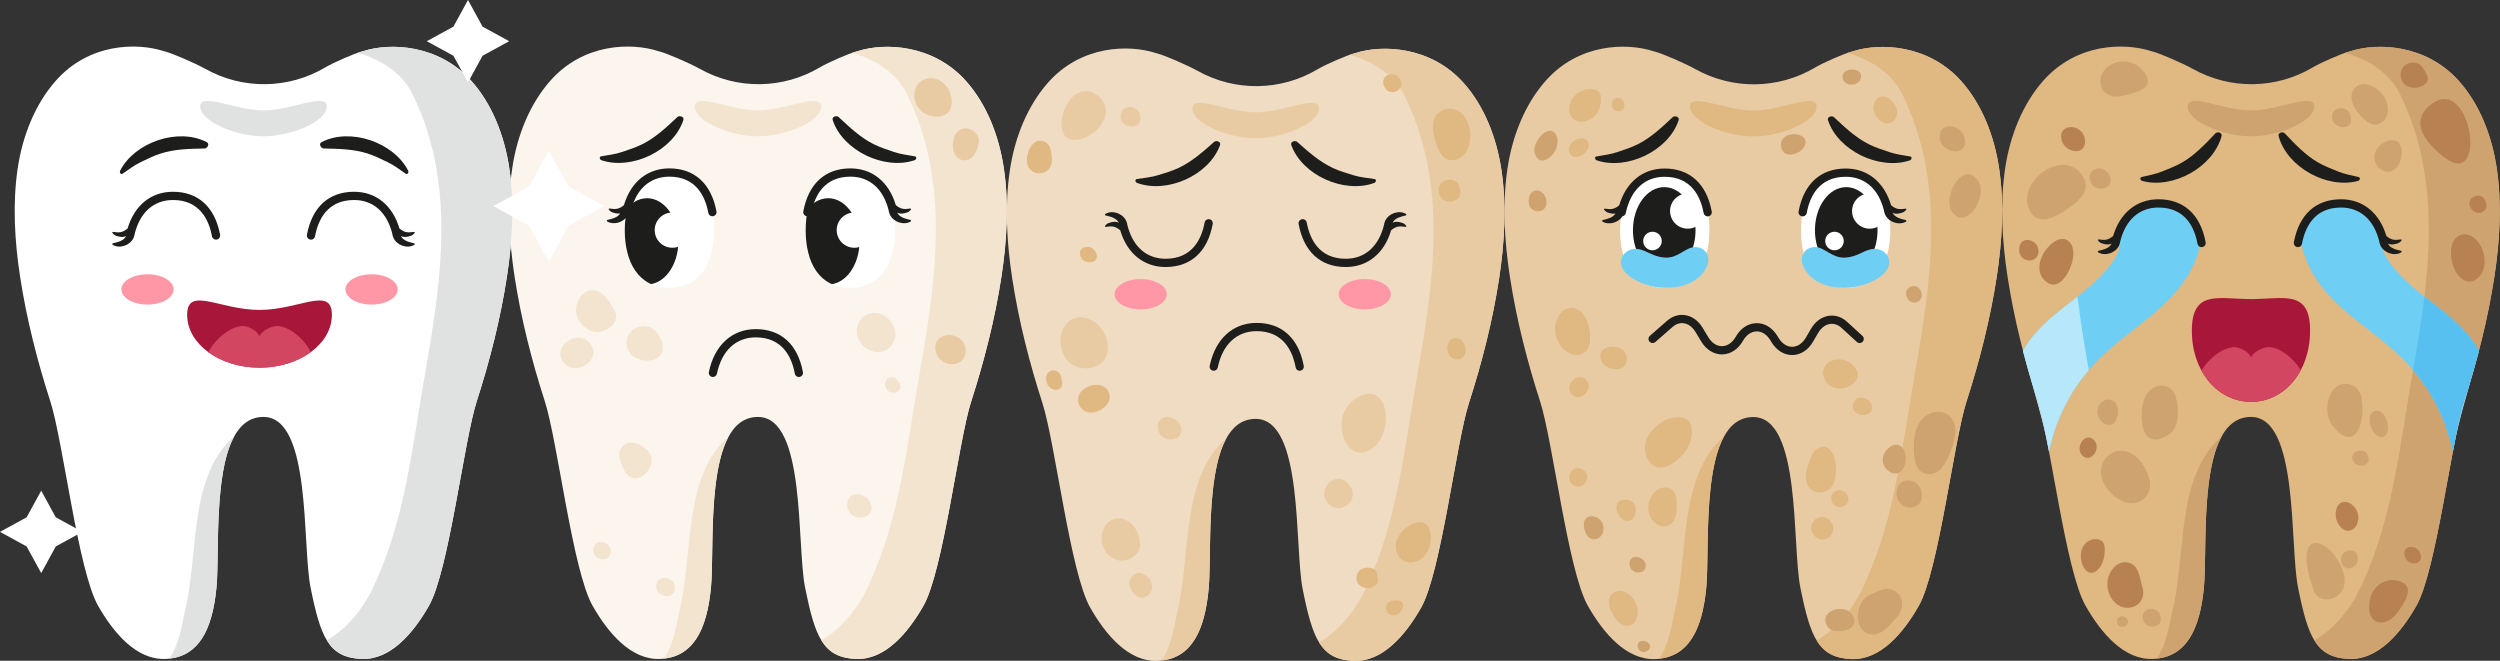 <?xml version="1.0" encoding="UTF-8"?><svg xmlns="http://www.w3.org/2000/svg" xmlns:xlink="http://www.w3.org/1999/xlink" height="125.2" preserveAspectRatio="xMidYMid meet" version="1.0" viewBox="0.0 -0.0 473.7 125.2" width="473.7" zoomAndPan="magnify"><rect x="0.0" y="-0.0" width="473.7" height="125.2" fill="#333333" stroke="none"/><defs><clipPath id="a"><path d="M 379 8 L 473.66 8 L 473.66 125 L 379 125 Z M 379 8"/></clipPath><clipPath id="b"><path d="M 438 8 L 473.66 8 L 473.66 125 L 438 125 Z M 438 8"/></clipPath><clipPath id="c"><path d="M 343 35 L 356 35 L 356 52 L 343 52 Z M 343 35"/></clipPath><clipPath id="d"><path d="M 358.172 43.629 C 358.172 49.656 355.617 54.547 349.711 54.547 C 343.695 54.547 341.25 49.656 341.25 43.629 C 341.25 37.602 343.695 32.715 349.711 32.715 C 355.301 32.715 358.172 37.602 358.172 43.629"/></clipPath><clipPath id="e"><path d="M 350 36 L 358 36 L 358 44 L 350 44 Z M 350 36"/></clipPath><clipPath id="f"><path d="M 358.172 43.629 C 358.172 49.656 355.617 54.547 349.711 54.547 C 343.695 54.547 341.25 49.656 341.25 43.629 C 341.25 37.602 343.695 32.715 349.711 32.715 C 355.301 32.715 358.172 37.602 358.172 43.629"/></clipPath><clipPath id="g"><path d="M 345 43 L 350 43 L 350 48 L 345 48 Z M 345 43"/></clipPath><clipPath id="h"><path d="M 358.172 43.629 C 358.172 49.656 355.617 54.547 349.711 54.547 C 343.695 54.547 341.25 49.656 341.25 43.629 C 341.25 37.602 343.695 32.715 349.711 32.715 C 355.301 32.715 358.172 37.602 358.172 43.629"/></clipPath><clipPath id="i"><path d="M 309 35 L 322 35 L 322 52 L 309 52 Z M 309 35"/></clipPath><clipPath id="j"><path d="M 306.965 43.629 C 306.965 49.656 309.52 54.547 315.426 54.547 C 321.441 54.547 323.891 49.656 323.891 43.629 C 323.891 37.602 321.441 32.715 315.426 32.715 C 309.84 32.715 306.965 37.602 306.965 43.629"/></clipPath><clipPath id="k"><path d="M 316 36 L 324 36 L 324 44 L 316 44 Z M 316 36"/></clipPath><clipPath id="l"><path d="M 306.965 43.629 C 306.965 49.656 309.52 54.547 315.426 54.547 C 321.441 54.547 323.891 49.656 323.891 43.629 C 323.891 37.602 321.441 32.715 315.426 32.715 C 309.84 32.715 306.965 37.602 306.965 43.629"/></clipPath><clipPath id="m"><path d="M 311 43 L 315 43 L 315 48 L 311 48 Z M 311 43"/></clipPath><clipPath id="n"><path d="M 306.965 43.629 C 306.965 49.656 309.52 54.547 315.426 54.547 C 321.441 54.547 323.891 49.656 323.891 43.629 C 323.891 37.602 321.441 32.715 315.426 32.715 C 309.84 32.715 306.965 37.602 306.965 43.629"/></clipPath><clipPath id="o"><path d="M 190 9 L 286 9 L 286 125.23 L 190 125.23 Z M 190 9"/></clipPath><clipPath id="p"><path d="M 220 83 L 233 83 L 233 125.23 L 220 125.23 Z M 220 83"/></clipPath><clipPath id="q"><path d="M 249 9 L 286 9 L 286 125.23 L 249 125.23 Z M 249 9"/></clipPath><clipPath id="r"><path d="M 152 37 L 163 37 L 163 54 L 152 54 Z M 152 37"/></clipPath><clipPath id="s"><path d="M 169.586 43.605 C 169.586 49.633 167.031 54.523 161.121 54.523 C 155.109 54.523 152.66 49.633 152.66 43.605 C 152.66 37.578 155.109 32.691 161.121 32.691 C 166.711 32.691 169.586 37.578 169.586 43.605"/></clipPath><clipPath id="t"><path d="M 158 40 L 166 40 L 166 47 L 158 47 Z M 158 40"/></clipPath><clipPath id="u"><path d="M 169.586 43.605 C 169.586 49.633 167.031 54.523 161.121 54.523 C 155.109 54.523 152.66 49.633 152.66 43.605 C 152.66 37.578 155.109 32.691 161.121 32.691 C 166.711 32.691 169.586 37.578 169.586 43.605"/></clipPath><clipPath id="v"><path d="M 118 37 L 129 37 L 129 54 L 118 54 Z M 118 37"/></clipPath><clipPath id="w"><path d="M 118.379 43.605 C 118.379 49.633 120.934 54.523 126.84 54.523 C 132.852 54.523 135.301 49.633 135.301 43.605 C 135.301 37.578 132.852 32.691 126.84 32.691 C 121.25 32.691 118.379 37.578 118.379 43.605"/></clipPath><clipPath id="x"><path d="M 124 40 L 131 40 L 131 47 L 124 47 Z M 124 40"/></clipPath><clipPath id="y"><path d="M 118.379 43.605 C 118.379 49.633 120.934 54.523 126.84 54.523 C 132.852 54.523 135.301 49.633 135.301 43.605 C 135.301 37.578 132.852 32.691 126.84 32.691 C 121.25 32.691 118.379 37.578 118.379 43.605"/></clipPath></defs><g><g clip-path="url(#a)"><path d="M 473.09 31.922 C 472.156 25.609 469.773 19.664 465.891 15.324 C 459.691 8.395 450.512 8.047 445.43 9.684 C 445.309 9.723 445.184 9.758 445.059 9.789 C 443.828 10.098 439.875 11.789 438.215 12.773 C 431.246 16.902 422.602 17.02 415.527 13.07 C 413.496 11.938 409.199 10.098 407.969 9.789 C 407.844 9.758 407.719 9.723 407.594 9.684 C 402.516 8.047 393.438 8.16 387.133 15.324 C 383.285 19.695 380.867 25.609 379.934 31.922 C 378.938 38.641 379.359 45.68 380.379 52.359 C 381.613 60.434 383.645 68.395 386.109 76.02 C 388.535 83.539 391.379 108.141 395.172 114.785 C 398.129 119.969 402.469 125.094 407.969 124.855 C 414.156 124.582 416.824 119.469 417.602 111.281 C 418.379 103.105 416.125 79 426.512 79 C 435.617 79 433.812 103.23 435.426 111.285 C 437.316 120.746 438.867 124.582 445.055 124.855 C 450.559 125.094 454.895 119.969 457.855 114.785 C 461.645 108.141 464.488 83.539 466.918 76.02 C 469.379 68.395 471.41 60.434 472.645 52.359 C 473.668 45.68 474.09 38.641 473.09 31.922" fill="#e0b882"/></g><g><path d="M 438.512 20.191 C 438.512 22.977 431.801 25.828 426.512 25.828 C 421.227 25.828 414.512 22.977 414.512 20.191 C 414.512 17.41 421.227 20.926 426.512 20.926 C 431.801 20.926 438.512 17.41 438.512 20.191" fill="#cea36f"/></g><g><path d="M 411.559 116.066 C 410.957 119.078 410.352 122.348 408.676 124.797 C 414.359 124.18 416.855 119.148 417.602 111.281 C 418.191 105.09 417.043 89.758 420.965 82.684 C 412.203 90.277 414.324 105.008 411.559 116.066" fill="#cea36f"/></g><g clip-path="url(#b)"><path d="M 473.09 31.922 C 472.156 25.609 469.773 19.664 465.891 15.324 C 459.691 8.395 450.512 8.047 445.43 9.684 C 445.309 9.723 445.184 9.758 445.059 9.789 C 444.879 9.836 444.633 9.914 444.352 10.012 C 448.676 11.258 452.668 13.684 454.738 17.82 C 462.871 34.402 460.371 52.238 457.242 70.074 C 454.738 84.152 453.484 97.922 447.539 110.75 C 445.824 114.699 442.504 119.121 438.512 121.32 C 439.918 123.629 441.871 124.715 445.055 124.855 C 450.559 125.094 454.895 119.969 457.855 114.785 C 461.645 108.141 464.488 83.539 466.918 76.02 C 469.379 68.395 471.41 60.434 472.645 52.359 C 473.668 45.68 474.09 38.641 473.09 31.922" fill="#cea36f"/></g><g><path d="M 444.777 75.949 L 444.738 75.93 C 445.086 75.121 444.867 75.727 444.777 75.949 Z M 447.457 75.312 C 447.078 73.176 444.652 71.961 442.809 73.223 C 441.031 74.445 440.652 77.312 441.219 79.25 C 441.703 80.895 444.691 84.293 446.441 82.078 C 447.723 80.457 447.805 77.277 447.457 75.312" fill="#cea36f"/></g><g><path d="M 451.852 78.859 C 451.473 77.977 450.152 77.395 449.41 78.211 C 448.645 79.051 449.09 80.723 449.574 81.574 C 450.055 82.414 451.219 83.488 452.086 82.375 C 452.797 81.465 452.422 79.727 451.852 78.859" fill="#cea36f"/></g><g><path d="M 448.695 86.484 C 448.348 84.52 444.953 85.285 445.84 87.297 C 446.508 88.82 449.43 88.348 448.695 86.484" fill="#cea36f"/></g><g><path d="M 442.285 105.121 C 441.195 103.645 437.941 101.273 437.184 104.434 C 436.656 106.637 437.672 109.707 438.336 111.723 C 439.211 114.391 442.719 113.953 443.852 111.77 C 444.977 109.602 443.582 106.883 442.285 105.121" fill="#cea36f"/></g><g><path d="M 446.754 105.73 C 446.641 103.25 442.961 104.23 443.664 106.543 C 444.309 108.645 446.844 107.625 446.754 105.73" fill="#cea36f"/></g><g><path d="M 412.254 75.152 C 411.5 72.621 408.477 72.445 406.977 74.395 C 405.727 76.02 405.648 78.438 405.918 80.391 C 406.051 81.348 406.328 82.309 407.164 82.887 C 408.316 83.68 409.621 83.062 410.715 82.5 C 413.078 81.289 412.891 77.309 412.254 75.152" fill="#cea36f"/></g><g><path d="M 401.312 77.602 C 401.262 77.082 401.066 76.031 399.957 75.762 C 398.746 75.465 397.676 76.453 397.457 77.602 C 397.234 78.789 398.141 80.293 399.387 80.496 C 400.969 80.75 401.383 78.789 401.312 77.602" fill="#cea36f"/></g><g><path d="M 407.297 91.012 C 406.793 88.625 404.922 85.707 402.281 85.434 C 399.719 85.172 397.848 87.406 398.117 89.863 C 398.367 92.137 400.637 94.59 402.82 95.188 C 405.559 95.941 407.887 93.797 407.297 91.012" fill="#cea36f"/></g><g><path d="M 409.414 116.895 C 409.051 114.742 405.66 114.879 406.02 117.207 C 406.348 119.316 409.816 119.277 409.414 116.895" fill="#cea36f"/></g><g><path d="M 403.113 117.418 C 402.621 116.305 400.84 116.75 401.133 117.992 C 401.465 119.402 403.715 118.77 403.113 117.418" fill="#cea36f"/></g><g><path d="M 392.508 46.406 C 390.438 42.492 384.086 49.684 387.312 53.02 C 390.105 55.898 392.516 51.129 392.816 48.773 C 392.914 47.992 392.891 47.164 392.535 46.457 L 392.508 46.406" fill="#b78151"/></g><g><path d="M 394.527 33.164 C 390.797 27.938 382.086 34.453 384.496 39.727 C 385.859 42.707 388.852 41.461 390.934 40.121 C 393.27 38.613 396.719 36.23 394.527 33.164" fill="#cea36f"/></g><g><path d="M 399.781 33.438 C 399.148 31.348 395.805 31.336 395.965 33.793 C 396.156 36.785 400.836 36.117 399.781 33.438" fill="#cea36f"/></g><g><path d="M 406.699 14.348 C 405.758 12.535 403.824 11.41 401.773 11.664 C 399.789 11.91 397.715 13.555 397.996 15.727 C 398.32 18.199 400.629 18.656 402.656 18.07 C 404.242 17.609 408.035 16.918 406.699 14.348" fill="#cea36f"/></g><g><path d="M 451.621 18.148 C 450.652 16.648 447.789 14.914 446.262 16.633 C 444.848 18.23 445.793 20.109 446.898 21.465 C 448.016 22.832 449.809 24.633 451.641 22.906 C 452.953 21.668 452.496 19.496 451.621 18.148" fill="#cea36f"/></g><g><path d="M 445.414 22.18 C 445.258 19.801 441.492 20.008 441.895 22.453 C 442.25 24.586 446.055 24.805 445.414 22.18" fill="#cea36f"/></g><g><path d="M 453.027 26.574 C 451.406 26.82 449.953 28.027 449.93 29.766 C 449.914 31.289 451.141 32.703 452.738 32.523 C 455.422 32.223 456.184 26.098 453.027 26.574" fill="#cea36f"/></g><g><path d="M 395.062 26.641 C 394.859 23.254 389.707 23.188 390.664 26.633 C 391.301 28.941 395.242 29.637 395.062 26.641" fill="#b78151"/></g><g><path d="M 396.91 83.566 C 395.312 81.516 393.137 84.598 394.434 86.172 C 395.938 87.996 398.152 85.164 396.91 83.566" fill="#b78151"/></g><g><path d="M 446.812 97.465 C 446.527 96.23 445.297 94.801 443.863 95.156 C 442.723 95.438 442.426 97.039 442.609 98.035 C 442.816 99.16 443.707 100.656 445.023 100.562 C 446.453 100.457 447.094 98.684 446.812 97.465" fill="#b78151"/></g><g><path d="M 455.125 110.312 C 452.367 109.066 449.59 110.844 449.039 113.699 C 448.109 118.539 452.082 119.305 454.523 115.738 C 455.465 114.363 457.539 111.406 455.125 110.312" fill="#b78151"/></g><g><path d="M 458.559 104.762 C 457.785 102.988 454.938 103.352 455.703 105.492 C 456.461 107.598 459.508 106.926 458.559 104.762" fill="#b78151"/></g><g><path d="M 470.281 47.055 C 469.574 45.34 467.445 43.457 465.578 44.902 C 463.867 46.227 464.309 49.387 465.098 51.062 C 466.059 53.102 468.062 54.352 469.848 52.312 C 471.086 50.902 470.953 48.688 470.281 47.055" fill="#b78151"/></g><g><path d="M 470.973 38.086 C 470.047 35.977 466.941 37.48 468.195 39.469 C 469.336 41.273 471.824 40.035 470.973 38.086" fill="#b78151"/></g><g><path d="M 468.066 27.496 C 468.293 22.941 465.172 15.977 460.414 19.965 C 456.332 23.391 460.043 27.301 462.855 29.586 C 466.34 32.414 467.922 30.473 468.066 27.496" fill="#b78151"/></g><g><path d="M 459.812 14.141 C 459.145 12.969 458.793 11.848 457.148 11.855 C 455.703 11.859 454.652 13.117 454.887 14.535 C 455.469 18.051 461.203 16.59 459.812 14.141" fill="#b78151"/></g><g><path d="M 405.941 111.25 C 405.367 109.492 405.383 106.887 402.988 106.555 C 400.871 106.262 399.348 108.664 399.301 110.496 C 399.246 112.555 400.523 114.867 402.723 115.141 C 405.02 115.426 406.648 113.434 405.941 111.25" fill="#b78151"/></g><g><path d="M 398.777 103.602 C 398.621 102.016 396.84 101.844 395.734 102.512 C 394.32 103.363 394.066 105.008 394.418 106.508 C 394.734 107.883 395.953 109.277 397.34 108.102 C 398.562 107.059 398.926 105.113 398.777 103.602" fill="#b78151"/></g><g><path d="M 386.227 47.242 C 385.867 45.105 382.574 44.668 382.59 47.266 C 382.609 50.141 386.688 49.957 386.227 47.242" fill="#b78151"/></g><g><path d="M 437.715 62.656 C 437.715 70.504 432.754 76.145 426.543 76.145 C 420.332 76.145 415.312 70.52 415.312 62.668 C 415.312 54.82 420.332 56.668 426.543 56.668 C 432.754 56.668 437.715 54.805 437.715 62.656" fill="#a81639"/></g><g><path d="M 417.133 70.207 C 419.137 73.875 422.598 76.145 426.543 76.145 C 430.508 76.145 433.961 73.844 435.941 70.137 C 434.488 67.738 431.914 65.777 429.816 65.777 C 428.965 65.777 427.102 66.512 426.539 67.695 C 425.98 66.512 424.262 65.777 423.41 65.777 C 421.293 65.777 418.617 67.773 417.133 70.207" fill="#d34662"/></g><g><path d="M 464.77 85.574 C 465.523 81.562 466.238 78.125 466.918 76.02 C 467.926 72.891 468.863 69.703 469.703 66.477 C 469.07 65.309 468.277 64.215 467.438 63.238 C 466.172 61.762 464.727 60.465 463.219 59.23 C 459.434 56.129 455.254 53.43 452.504 49.305 C 451.996 48.539 451.52 47.688 451.387 46.766 C 451.254 45.82 451.648 44.914 451.535 43.969 C 451.398 42.859 450.824 41.805 450.035 41.023 C 448.578 39.578 446.25 38.57 444.199 38.484 C 441.922 38.391 439.348 39.098 437.578 40.609 C 434.871 42.926 435.945 46.691 437.105 49.547 C 438.48 52.941 440.926 55.824 443.613 58.266 C 447.297 61.609 451.523 64.324 455.07 67.805 C 460.043 72.688 463.379 78.812 464.77 85.574" fill="#6ecef4"/></g><g><path d="M 454.941 47.523 C 454.047 47.309 452.938 47.07 452.48 46.207 L 452.469 46.188 L 452.469 46.16 C 452.586 46.211 452.703 46.258 452.816 46.285 C 453.352 46.414 453.969 46.23 454.488 46.043 C 454.648 45.984 455.203 45.531 455.035 45.398 C 454.852 45.25 453.852 45.715 452.895 45.207 C 452.703 45.105 452.441 44.961 452.172 44.723 C 450.875 40.34 447.727 37.758 443.574 37.758 C 438.793 37.758 435.621 40.652 434.641 45.902 C 434.562 46.328 434.844 46.734 435.266 46.812 C 435.691 46.891 436.102 46.613 436.18 46.188 C 436.762 43.055 438.52 39.324 443.574 39.324 C 447.223 39.324 449.848 41.68 450.836 45.797 L 450.852 45.938 C 450.883 46.07 450.922 46.188 450.965 46.301 L 450.996 46.383 L 451.07 46.559 C 451.73 47.922 453.66 48.602 454.984 47.82 C 455.109 47.746 455.09 47.559 454.941 47.523" fill="#1d1d1b"/></g><g><path d="M 446.797 34.277 C 440.945 35.871 433.305 31.656 431.75 25.766 C 431.582 25.117 432.547 24.883 432.918 25.27 C 434.859 27.305 436.758 29.352 439.215 30.777 C 440.418 31.473 441.688 31.953 442.969 32.477 C 444.25 33.004 445.551 33.215 446.891 33.543 C 447.34 33.656 447.125 34.188 446.797 34.277" fill="#1d1d1b"/></g><g><path d="M 388.246 85.574 C 387.488 81.562 386.777 78.125 386.098 76.02 C 385.09 72.891 384.152 69.703 383.312 66.477 C 383.945 65.309 384.738 64.215 385.578 63.238 C 386.848 61.762 388.289 60.465 389.797 59.23 C 393.582 56.129 397.762 53.43 400.512 49.305 C 401.02 48.539 401.496 47.688 401.629 46.766 C 401.762 45.82 401.367 44.914 401.48 43.969 C 401.613 42.859 402.191 41.805 402.98 41.023 C 404.438 39.578 406.766 38.57 408.816 38.484 C 411.094 38.391 413.668 39.098 415.438 40.609 C 418.145 42.926 417.07 46.691 415.91 49.547 C 414.535 52.941 412.09 55.824 409.402 58.266 C 405.719 61.609 401.492 64.324 397.945 67.805 C 392.973 72.688 389.637 78.812 388.246 85.574" fill="#6ecef4"/></g><g><path d="M 417.926 45.902 C 416.945 40.652 413.773 37.758 408.992 37.758 C 404.84 37.758 401.695 40.34 400.395 44.723 C 400.129 44.961 399.867 45.105 399.672 45.207 C 398.715 45.715 397.719 45.25 397.531 45.398 C 397.363 45.531 397.922 45.984 398.078 46.043 C 398.602 46.23 399.215 46.414 399.754 46.285 C 399.863 46.258 399.98 46.211 400.098 46.16 L 400.098 46.188 L 400.09 46.207 C 399.629 47.07 398.523 47.309 397.629 47.523 C 397.48 47.559 397.457 47.746 397.582 47.82 C 398.906 48.602 400.84 47.922 401.496 46.559 L 401.574 46.375 L 401.602 46.305 C 401.645 46.188 401.684 46.07 401.715 45.938 L 401.73 45.793 C 402.723 41.676 405.348 39.324 408.992 39.324 C 414.047 39.324 415.805 43.055 416.387 46.188 C 416.469 46.613 416.875 46.891 417.301 46.812 C 417.723 46.734 418.004 46.328 417.926 45.902" fill="#1d1d1b"/></g><g><path d="M 405.898 34.277 C 411.75 35.871 419.391 31.656 420.945 25.766 C 421.113 25.117 420.148 24.883 419.777 25.27 C 417.84 27.305 415.938 29.352 413.48 30.777 C 412.277 31.473 411.008 31.953 409.727 32.477 C 408.445 33.004 407.145 33.215 405.805 33.543 C 405.355 33.656 405.57 34.188 405.898 34.277" fill="#1d1d1b"/></g><g><path d="M 464.77 85.574 L 464.77 85.574 M 464.98 84.465 C 465.656 80.934 466.301 77.926 466.918 76.02 C 467.539 74.094 468.133 72.145 468.695 70.18 C 467.359 74.918 465.922 79.625 464.98 84.465" fill="#cceefb"/></g><g><path d="M 457.23 70.133 L 457.23 70.125 C 457.23 70.129 457.23 70.129 457.23 70.133 M 459.379 56.199 C 459.375 56.199 459.375 56.199 459.375 56.199 C 459.375 56.199 459.375 56.195 459.375 56.195 C 459.375 56.195 459.375 56.199 459.379 56.199" fill="#b4ac80"/></g><g><path d="M 464.77 85.574 C 463.59 79.844 461.012 74.578 457.23 70.133 C 457.23 70.129 457.23 70.129 457.23 70.125 C 461.016 74.57 463.59 79.844 464.77 85.574 M 464.98 84.469 C 465.656 80.934 466.301 77.93 466.918 76.02 C 466.301 77.926 465.656 80.934 464.98 84.465 C 464.98 84.465 464.98 84.465 464.98 84.469 M 466.918 76.02 C 467.59 73.93 468.234 71.816 468.836 69.68 C 468.789 69.848 468.742 70.012 468.695 70.18 C 468.133 72.145 467.539 74.094 466.918 76.02 M 463.172 59.191 C 461.926 58.172 460.641 57.195 459.379 56.199 C 460.641 57.195 461.926 58.172 463.172 59.191" fill="#a5986d"/></g><g><path d="M 464.77 85.574 C 463.59 79.844 461.016 74.57 457.23 70.125 L 457.242 70.074 C 458.055 65.441 458.82 60.809 459.375 56.199 C 459.375 56.199 459.375 56.199 459.379 56.199 C 460.641 57.195 461.926 58.172 463.172 59.191 C 463.188 59.203 463.203 59.219 463.219 59.23 C 464.727 60.465 466.172 61.762 467.438 63.238 C 468.277 64.215 469.07 65.309 469.703 66.477 C 469.426 67.547 469.133 68.613 468.836 69.68 C 468.234 71.816 467.59 73.93 466.918 76.02 C 466.301 77.93 465.656 80.934 464.98 84.469 C 464.961 84.57 464.941 84.676 464.922 84.777 L 464.906 84.844 C 464.863 85.086 464.816 85.328 464.77 85.574" fill="#58c0f0"/></g><g><path d="M 388.254 85.535 C 388.254 85.531 388.254 85.531 388.254 85.531 C 388.254 85.531 388.254 85.535 388.254 85.535 M 388.262 85.496 C 388.262 85.492 388.262 85.492 388.262 85.492 C 388.262 85.492 388.262 85.496 388.262 85.496" fill="#f0dcc1"/></g><g><path d="M 388.105 84.832 L 388.094 84.777 C 387.121 79.656 385.582 74.688 384.18 69.676 C 384.781 71.812 385.426 73.93 386.098 76.02 C 386.738 77.992 387.402 81.141 388.105 84.832" fill="#fff"/></g><g><path d="M 388.445 84.668 C 388.445 84.664 388.445 84.664 388.445 84.664 C 388.445 84.664 388.445 84.664 388.445 84.668 M 388.453 84.633 C 388.453 84.625 388.457 84.621 388.457 84.613 C 388.457 84.621 388.453 84.625 388.453 84.633 M 388.461 84.598 C 388.465 84.59 388.465 84.582 388.469 84.574 C 388.465 84.582 388.465 84.59 388.461 84.598 M 388.469 84.566 C 389.73 79.227 392.223 74.309 395.785 70.125 L 395.785 70.133 C 392.227 74.316 389.73 79.227 388.469 84.566" fill="#f0dcc1"/></g><g><path d="M 390.781 58.438 C 391.73 57.684 392.691 56.945 393.641 56.195 C 393.641 56.195 393.641 56.195 393.641 56.199 C 392.691 56.945 391.73 57.684 390.781 58.438" fill="#f0dcc1"/></g><g><path d="M 388.246 85.574 C 388.199 85.328 388.152 85.086 388.109 84.844 L 388.105 84.832 C 387.402 81.141 386.738 77.992 386.098 76.02 C 385.426 73.93 384.781 71.812 384.18 69.676 C 383.883 68.613 383.59 67.547 383.312 66.477 C 383.945 65.309 384.738 64.215 385.578 63.238 C 386.848 61.762 388.289 60.465 389.797 59.23 C 390.121 58.961 390.449 58.699 390.781 58.438 C 391.73 57.684 392.691 56.945 393.641 56.199 C 394.195 60.809 394.965 65.441 395.773 70.074 L 395.785 70.125 C 392.223 74.309 389.73 79.227 388.469 84.566 C 388.469 84.57 388.469 84.57 388.469 84.574 C 388.465 84.582 388.465 84.59 388.461 84.598 C 388.461 84.605 388.457 84.609 388.457 84.613 C 388.457 84.621 388.453 84.625 388.453 84.633 C 388.449 84.641 388.449 84.652 388.445 84.664 C 388.445 84.664 388.445 84.664 388.445 84.668 C 388.383 84.941 388.32 85.215 388.262 85.492 C 388.262 85.492 388.262 85.492 388.262 85.496 C 388.258 85.508 388.258 85.52 388.254 85.531 C 388.254 85.531 388.254 85.531 388.254 85.535 C 388.25 85.547 388.25 85.559 388.246 85.574" fill="#b7e7fa"/></g><g><path d="M 378.797 31.941 C 377.863 25.633 375.48 19.688 371.594 15.348 C 365.395 8.418 356.215 8.07 351.137 9.707 C 351.012 9.746 350.891 9.781 350.766 9.812 C 349.531 10.121 345.578 11.812 343.922 12.797 C 336.949 16.926 328.309 17.043 321.234 13.094 C 319.203 11.961 314.906 10.121 313.676 9.812 C 313.547 9.781 313.426 9.746 313.301 9.707 C 308.219 8.07 299.145 8.184 292.84 15.348 C 288.992 19.719 286.574 25.633 285.637 31.941 C 284.641 38.664 285.062 45.703 286.086 52.379 C 287.32 60.457 289.352 68.418 291.812 76.043 C 294.242 83.562 297.086 108.164 300.875 114.809 C 303.836 119.992 308.176 125.117 313.676 124.879 C 319.863 124.605 322.531 119.492 323.309 111.305 C 324.086 103.129 321.832 79.023 332.219 79.023 C 341.324 79.023 339.52 103.254 341.129 111.309 C 343.02 120.77 344.574 124.605 350.762 124.879 C 356.262 125.117 360.602 119.992 363.559 114.809 C 367.352 108.164 370.195 83.562 372.621 76.043 C 375.086 68.418 377.117 60.457 378.352 52.379 C 379.371 45.703 379.797 38.664 378.797 31.941" fill="#e9cba3"/></g><g><path d="M 344.215 20.215 C 344.215 22.996 337.504 25.852 332.219 25.852 C 326.934 25.852 320.219 22.996 320.219 20.215 C 320.219 17.434 326.934 20.949 332.219 20.949 C 337.504 20.949 344.215 17.434 344.215 20.215" fill="#e0b882"/></g><g><path d="M 317.266 116.094 C 316.66 119.102 316.059 122.367 314.383 124.82 C 320.066 124.199 322.559 119.176 323.309 111.305 C 323.895 105.109 322.746 89.781 326.672 82.707 C 317.91 90.301 320.031 105.027 317.266 116.094" fill="#e0b882"/></g><g><path d="M 378.797 31.941 C 377.863 25.633 375.48 19.688 371.594 15.348 C 365.395 8.418 356.215 8.07 351.137 9.707 C 351.012 9.746 350.891 9.781 350.766 9.812 C 350.586 9.859 350.34 9.938 350.055 10.035 C 354.383 11.281 358.375 13.707 360.441 17.844 C 368.578 34.426 366.074 52.262 362.945 70.098 C 360.441 84.176 359.191 97.945 353.246 110.773 C 351.527 114.723 348.211 119.145 344.215 121.348 C 345.625 123.652 347.578 124.738 350.762 124.879 C 356.262 125.117 360.602 119.992 363.559 114.809 C 367.352 108.164 370.195 83.562 372.621 76.043 C 375.086 68.418 377.117 60.457 378.352 52.379 C 379.371 45.703 379.797 38.664 378.797 31.941" fill="#e0b882"/></g><g><path d="M 302.055 16.93 C 300.398 16.621 298.656 17.449 297.809 18.891 C 297.105 20.086 297.059 22 298.438 22.773 C 299.867 23.578 301.973 22.605 302.707 21.289 C 303.383 20.074 304.035 17.305 302.055 16.93" fill="#e0b882"/></g><g><path d="M 307.766 19.734 C 307.422 17.902 305.023 18.391 305.469 20.121 C 305.848 21.602 308.07 21.336 307.766 19.734" fill="#e0b882"/></g><g><path d="M 301.008 27.234 C 300.461 24.98 296.441 26.871 297.391 28.957 L 297.395 28.961 C 298.297 30.934 301.406 28.867 301.008 27.234" fill="#e0b882"/></g><g><path d="M 301.254 64.035 C 301.453 62.145 300.441 58.906 298.352 58.41 C 296.039 57.859 294.633 60.434 294.633 62.395 C 294.633 64.363 295.977 66.559 297.938 67.125 C 299.992 67.719 301.52 66.031 301.254 64.035" fill="#e0b882"/></g><g><path d="M 308.246 67.902 C 308.102 64.762 302.617 65.113 303.266 67.953 C 303.824 70.387 308.387 70.898 308.246 67.902" fill="#e0b882"/></g><g><path d="M 300.543 71.969 C 298.859 70.277 296.133 73.164 297.918 74.809 C 299.625 76.379 302.078 73.512 300.543 71.969" fill="#e0b882"/></g><g><path d="M 299.723 88.875 C 297.664 87.953 296.312 91.012 298.348 92.02 C 300.414 93.035 301.801 89.809 299.723 88.875" fill="#e0b882"/></g><g><path d="M 320.551 81.031 C 320.305 79.762 319.359 78.863 317.328 79.094 C 314.18 79.457 310.711 83.012 311.898 86.297 C 313.441 90.559 317.488 88.023 319.262 85.641 C 320.211 84.367 320.828 82.461 320.551 81.031" fill="#e0b882"/></g><g><path d="M 317.469 93.801 C 316.906 92.238 315.273 91.82 313.684 93.117 C 312.371 94.191 311.973 96.152 312.582 97.684 C 313.547 100.117 316.605 100.617 317.496 97.844 C 317.812 96.848 317.738 95.773 317.66 94.73 C 317.633 94.387 317.566 94.078 317.469 93.801" fill="#e0b882"/></g><g><path d="M 309.219 95.047 C 308.379 94.41 306.734 94.527 306.359 95.621 C 306.035 96.562 306.719 97.953 307.52 98.461 C 309.512 99.723 310.844 96.27 309.219 95.047" fill="#e0b882"/></g><g><path d="M 310.246 115.152 C 309.879 113.645 308.57 111.953 306.875 111.988 C 304.703 112.031 304.48 114.391 305.312 115.887 C 305.957 117.051 307.051 118.875 308.684 118.543 C 310.105 118.25 310.547 116.375 310.246 115.152" fill="#e0b882"/></g><g><path d="M 351.445 69.578 C 350.328 68.227 348.762 67.707 347.102 68.344 C 345.52 68.953 344.996 70.668 345.852 72.113 C 347.859 75.504 353.887 72.531 351.445 69.578" fill="#e0b882"/></g><g><path d="M 354.715 77.16 C 354.602 75.094 351.328 74.547 351.051 76.762 C 350.766 79.043 354.828 79.34 354.715 77.16" fill="#e0b882"/></g><g><path d="M 347.383 86.258 C 346.762 84.789 345.598 84.008 343.988 85.289 C 343.465 85.703 343.215 86.363 342.98 86.988 C 342.426 88.492 341.59 90.848 342.727 92.305 C 343.758 93.629 345.734 93.621 346.887 92.438 C 348.09 91.199 348.188 88.152 347.383 86.258" fill="#e0b882"/></g><g><path d="M 350.121 93.965 C 349.227 91.984 346.312 92.988 347.102 95.039 C 347.887 97.074 350.949 95.793 350.121 93.965" fill="#e0b882"/></g><g><path d="M 346.879 98.812 C 345.164 96.609 342.074 98.93 343.586 101.246 C 345.215 103.746 348.68 101.129 346.879 98.812" fill="#e0b882"/></g><g><path d="M 359.445 20.914 C 359.262 19.77 358.074 18.328 356.84 18.277 C 355.418 18.219 354.703 19.895 355.059 21.105 C 355.34 22.055 356.352 23.312 357.383 23.422 C 358.734 23.57 359.641 22.137 359.445 20.914" fill="#e0b882"/></g><g><path d="M 374.754 34.199 C 371.949 30.293 368.125 37.137 369.781 39.934 C 372.238 44.086 376.957 37.27 374.754 34.199" fill="#cea36f"/></g><g><path d="M 372.328 26.547 C 372.004 23.391 367.039 22.762 367.57 26.391 C 367.945 28.969 372.664 29.816 372.328 26.547" fill="#cea36f"/></g><g><path d="M 370.453 80.727 C 370.301 79.973 369.949 79.273 369.367 78.77 C 368.129 77.703 366.133 77.855 364.832 78.852 C 363.535 79.848 362.867 81.496 362.711 83.125 C 362.547 84.789 362.449 88.129 363.922 89.293 C 364.926 90.09 366.324 90.008 367.332 89.242 C 368.867 88.074 370.16 84.359 370.473 82.543 C 370.578 81.949 370.574 81.32 370.453 80.727" fill="#cea36f"/></g><g><path d="M 364.129 93.422 C 363.695 90.316 359.234 90.062 359.363 93.566 C 359.496 97.004 364.641 97.113 364.129 93.422" fill="#cea36f"/></g><g><path d="M 360.852 85.48 C 359.566 82.488 355.836 85.656 356.918 88.086 C 357.41 89.188 358.676 90.148 359.891 89.5 C 361.141 88.828 361.355 86.656 360.852 85.48" fill="#cea36f"/></g><g><path d="M 358.516 111.754 C 357.207 111.273 356.414 111.812 355.285 112.293 C 354.145 112.781 353.359 113.059 352.695 114.199 C 351.586 116.113 351.711 119.418 354.199 120.156 C 356.371 120.805 358.156 118.312 359.426 116.91 C 360.906 115.281 360.879 112.625 358.516 111.754" fill="#cea36f"/></g><g><path d="M 351.152 116.809 C 349.934 114.055 344.66 115.574 346.105 118.449 C 346.777 119.793 348 119.598 349.203 119.527 C 350.602 119.445 351.828 118.328 351.152 116.809" fill="#cea36f"/></g><g><path d="M 301.504 101.16 C 301.672 101.195 301.848 101.219 302.043 101.223 C 301.848 101.234 301.672 101.211 301.504 101.16 Z M 303.824 99.82 C 303.5 97.277 299.621 96.973 300.141 99.926 C 300.328 101.004 300.883 102.293 302.191 102.176 C 303.344 102.074 303.961 100.879 303.824 99.82" fill="#cea36f"/></g><g><path d="M 311.789 106.844 C 311.25 105.055 308.438 104.984 308.781 107.121 C 309.094 109.039 312.227 108.902 311.789 106.844" fill="#cea36f"/></g><g><path d="M 312.465 121.973 C 311.398 120.801 309.551 121.684 310.586 123.137 C 311.383 124.254 313.34 122.934 312.465 121.973" fill="#cea36f"/></g><g><path d="M 294.945 25.754 C 293.68 22.898 290.176 26.945 290.781 28.973 C 291.684 31.973 294.48 29.664 294.969 27.859 C 295.152 27.184 295.238 26.441 294.965 25.793 L 294.945 25.754" fill="#cea36f"/></g><g><path d="M 293.008 38.004 C 292.598 35.539 289.738 35.309 289.648 38.07 C 289.559 40.789 293.438 40.633 293.008 38.004" fill="#cea36f"/></g><g><path d="M 364.023 55.27 C 363.199 53.184 360.316 54.441 361.383 56.477 C 362.289 58.203 364.746 57.105 364.023 55.27" fill="#cea36f"/></g><g><path d="M 342.129 26.832 C 341.977 24.816 336.945 24.816 337.5 27.836 C 337.93 30.18 340.973 29.34 341.848 27.84 C 342.066 27.465 342.148 27.125 342.129 26.832" fill="#cea36f"/></g><g><path d="M 352.637 14.324 C 352.555 12.645 348.832 12.809 349.125 14.723 C 349.414 16.617 352.734 16.461 352.637 14.324" fill="#cea36f"/></g><g><path d="M 339.57 67.273 C 338.039 67.273 336.629 66.402 335.695 64.879 L 335.426 64.441 C 334.773 63.379 333.84 62.785 332.84 62.793 C 331.828 62.812 330.887 63.461 330.254 64.578 C 329.336 66.195 327.902 67.133 326.316 67.156 C 324.758 67.164 323.309 66.289 322.363 64.723 L 321.266 62.902 C 320.703 61.973 319.922 61.387 319.066 61.254 C 318.316 61.137 317.578 61.375 316.93 61.941 L 313.652 64.805 C 313.328 65.09 312.836 65.055 312.551 64.73 C 312.266 64.406 312.301 63.914 312.625 63.629 L 315.902 60.762 C 316.895 59.895 318.102 59.523 319.305 59.711 C 320.629 59.914 321.801 60.762 322.602 62.094 L 323.703 63.914 C 324.352 64.996 325.309 65.609 326.297 65.59 C 327.309 65.578 328.258 64.926 328.891 63.809 C 329.805 62.195 331.234 61.258 332.812 61.23 C 334.359 61.195 335.809 62.078 336.758 63.625 L 337.027 64.062 C 337.672 65.109 338.598 65.711 339.57 65.711 L 339.598 65.711 C 340.598 65.699 341.535 65.062 342.176 63.973 L 343.141 62.309 C 343.949 60.926 345.141 60.047 346.5 59.84 C 347.738 59.652 348.973 60.055 349.977 60.973 L 352.895 63.641 C 353.215 63.93 353.234 64.426 352.941 64.746 C 352.652 65.062 352.156 65.086 351.84 64.793 L 348.922 62.125 C 348.266 61.523 347.512 61.27 346.734 61.387 C 345.855 61.52 345.059 62.129 344.492 63.098 L 343.523 64.758 C 342.602 66.34 341.18 67.254 339.617 67.273 L 339.57 67.273" fill="#1d1d1b"/></g><g><path d="M 358.172 43.629 C 358.172 49.656 355.617 54.547 349.711 54.547 C 343.695 54.547 341.25 49.656 341.25 43.629 C 341.25 37.602 343.695 32.715 349.711 32.715 C 355.301 32.715 358.172 37.602 358.172 43.629" fill="#fff"/></g><g clip-path="url(#c)"><g clip-path="url(#d)"><path d="M 355.754 43.629 C 355.754 48.141 353.102 51.801 349.824 51.801 C 346.551 51.801 343.895 48.141 343.895 43.629 C 343.895 39.117 346.551 35.457 349.824 35.457 C 353.102 35.457 355.754 39.117 355.754 43.629" fill="#1d1d1b"/></g></g><g clip-path="url(#e)"><g clip-path="url(#f)"><path d="M 357.609 39.988 C 357.609 41.832 356.117 43.328 354.27 43.328 C 352.426 43.328 350.93 41.832 350.93 39.988 C 350.93 38.141 352.426 36.648 354.27 36.648 C 356.117 36.648 357.609 38.141 357.609 39.988" fill="#fff"/></g></g><g clip-path="url(#g)"><g clip-path="url(#h)"><path d="M 349.355 45.668 C 349.355 46.641 348.57 47.426 347.598 47.426 C 346.629 47.426 345.84 46.641 345.84 45.668 C 345.84 44.699 346.629 43.91 347.598 43.91 C 348.57 43.91 349.355 44.699 349.355 45.668" fill="#fff"/></g></g><g><path d="M 361.094 41.695 C 360.199 41.48 359.094 41.242 358.633 40.379 L 358.621 40.359 L 358.625 40.332 C 358.742 40.383 358.859 40.43 358.969 40.457 C 359.508 40.586 360.121 40.402 360.641 40.215 C 360.805 40.156 361.359 39.703 361.191 39.57 C 361.008 39.422 360.008 39.887 359.051 39.379 C 358.855 39.277 358.594 39.133 358.328 38.895 C 357.027 34.512 353.883 31.93 349.73 31.93 C 344.949 31.93 341.777 34.824 340.797 40.074 C 340.719 40.5 341 40.906 341.422 40.984 C 341.848 41.062 342.258 40.785 342.336 40.359 C 342.918 37.227 344.676 33.496 349.73 33.496 C 353.375 33.496 356 35.848 356.992 39.965 L 357.008 40.113 C 357.039 40.242 357.078 40.363 357.121 40.48 L 357.148 40.547 L 357.227 40.73 C 357.883 42.094 359.816 42.773 361.141 41.992 C 361.266 41.918 361.242 41.73 361.094 41.695" fill="#1d1d1b"/></g><g><path d="M 354.359 47.262 C 353.773 47.406 353.203 47.672 352.66 47.934 C 351.672 48.41 350.711 48.762 349.598 48.812 C 347.074 48.934 345.832 46.836 343.902 46.816 C 342.055 46.801 340.957 48.504 341.582 50.191 C 342.41 52.426 344.508 53.75 346.754 54.258 C 349.133 54.801 351.742 54.562 354.004 53.652 C 355.488 53.051 357.664 51.82 357.945 50.078 C 358.16 48.754 357.238 47.598 355.988 47.25 C 355.434 47.098 354.891 47.129 354.359 47.262" fill="#6ecef4"/></g><g><path d="M 361.883 30.383 C 356.133 32.316 348.258 28.555 346.363 22.766 C 346.156 22.133 347.105 21.836 347.5 22.203 C 349.555 24.121 351.57 26.055 354.109 27.332 C 355.352 27.957 356.648 28.359 357.957 28.809 C 359.266 29.258 360.574 29.395 361.934 29.645 C 362.391 29.73 362.203 30.273 361.883 30.383" fill="#1d1d1b"/></g><g><path d="M 306.965 43.629 C 306.965 49.656 309.52 54.547 315.426 54.547 C 321.441 54.547 323.891 49.656 323.891 43.629 C 323.891 37.602 321.441 32.715 315.426 32.715 C 309.84 32.715 306.965 37.602 306.965 43.629" fill="#fff"/></g><g clip-path="url(#i)"><g clip-path="url(#j)"><path d="M 321.27 43.629 C 321.27 48.141 318.613 51.801 315.34 51.801 C 312.066 51.801 309.41 48.141 309.41 43.629 C 309.41 39.117 312.066 35.457 315.34 35.457 C 318.613 35.457 321.27 39.117 321.27 43.629" fill="#1d1d1b"/></g></g><g clip-path="url(#k)"><g clip-path="url(#l)"><path d="M 323.125 39.988 C 323.125 41.832 321.629 43.328 319.785 43.328 C 317.938 43.328 316.445 41.832 316.445 39.988 C 316.445 38.141 317.938 36.648 319.785 36.648 C 321.629 36.648 323.125 38.141 323.125 39.988" fill="#fff"/></g></g><g clip-path="url(#m)"><g clip-path="url(#n)"><path d="M 314.871 45.668 C 314.871 46.641 314.082 47.426 313.113 47.426 C 312.141 47.426 311.352 46.641 311.352 45.668 C 311.352 44.699 312.141 43.91 313.113 43.91 C 314.082 43.91 314.871 44.699 314.871 45.668" fill="#fff"/></g></g><g><path d="M 324.34 40.074 C 323.363 34.824 320.191 31.93 315.406 31.93 C 311.258 31.93 308.109 34.512 306.812 38.895 C 306.543 39.133 306.281 39.277 306.09 39.379 C 305.129 39.887 304.133 39.422 303.949 39.57 C 303.781 39.703 304.336 40.156 304.496 40.215 C 304.992 40.395 305.578 40.566 306.098 40.469 C 305.609 41.254 304.559 41.488 303.695 41.695 C 303.551 41.73 303.527 41.918 303.652 41.992 C 304.891 42.723 306.66 42.176 307.422 40.984 C 307.727 40.93 307.98 40.699 308.051 40.375 C 308.961 36.004 311.641 33.496 315.406 33.496 C 320.465 33.496 322.219 37.227 322.805 40.359 C 322.883 40.785 323.289 41.062 323.715 40.984 C 324.141 40.906 324.422 40.5 324.34 40.074" fill="#1d1d1b"/></g><g><path d="M 310.758 47.262 C 311.344 47.406 311.914 47.672 312.461 47.934 C 313.449 48.41 314.41 48.762 315.52 48.812 C 318.047 48.934 319.289 46.836 321.215 46.816 C 323.062 46.801 324.164 48.504 323.535 50.191 C 322.711 52.426 320.609 53.75 318.367 54.258 C 315.984 54.801 313.379 54.562 311.117 53.652 C 309.633 53.051 307.453 51.82 307.172 50.078 C 306.957 48.754 307.883 47.598 309.129 47.25 C 309.684 47.098 310.23 47.129 310.758 47.262" fill="#6ecef4"/></g><g><path d="M 302.555 30.383 C 308.301 32.316 316.176 28.555 318.07 22.766 C 318.281 22.133 317.332 21.836 316.938 22.203 C 314.883 24.121 312.867 26.055 310.328 27.332 C 309.086 27.957 307.789 28.359 306.48 28.809 C 305.172 29.258 303.859 29.395 302.504 29.645 C 302.047 29.73 302.23 30.273 302.555 30.383" fill="#1d1d1b"/></g><g clip-path="url(#o)"><path d="M 284.504 32.289 C 283.566 25.977 281.188 20.031 277.301 15.691 C 271.102 8.762 261.922 8.414 256.844 10.051 C 256.719 10.09 256.598 10.125 256.469 10.156 C 255.238 10.465 251.285 12.156 249.625 13.141 C 242.656 17.273 234.016 17.387 226.941 13.438 C 224.91 12.305 220.609 10.465 219.383 10.16 C 219.254 10.129 219.129 10.09 219.004 10.051 C 213.926 8.414 204.852 8.527 198.547 15.691 C 194.699 20.066 192.281 25.977 191.344 32.289 C 190.348 39.008 190.77 46.047 191.789 52.727 C 193.023 60.801 195.059 68.762 197.52 76.387 C 199.949 83.91 202.789 108.512 206.582 115.152 C 209.539 120.336 213.879 125.461 219.383 125.223 C 225.566 124.953 228.234 119.836 229.012 111.648 C 229.789 103.473 227.535 79.371 237.926 79.371 C 247.027 79.371 245.227 103.598 246.836 111.652 C 248.727 121.117 250.281 124.953 256.465 125.223 C 261.969 125.461 266.305 120.336 269.266 115.152 C 273.059 108.512 275.898 83.91 278.328 76.387 C 280.789 68.762 282.824 60.801 284.059 52.727 C 285.078 46.047 285.5 39.008 284.504 32.289" fill="#f0dcc2"/></g><g><path d="M 249.922 20.562 C 249.922 23.344 243.211 26.195 237.926 26.195 C 232.637 26.195 225.926 23.344 225.926 20.562 C 225.926 17.777 232.637 21.293 237.926 21.293 C 243.211 21.293 249.922 17.777 249.922 20.562" fill="#e9cba3"/></g><g clip-path="url(#p)"><path d="M 222.969 116.438 C 222.367 119.445 221.766 122.715 220.09 125.164 C 225.77 124.547 228.266 119.52 229.012 111.648 C 229.602 105.457 228.453 90.125 232.375 83.055 C 223.613 90.645 225.734 105.375 222.969 116.438" fill="#e9cba3"/></g><g clip-path="url(#q)"><path d="M 284.504 32.289 C 283.566 25.977 281.188 20.031 277.301 15.691 C 271.102 8.762 261.922 8.414 256.844 10.051 C 256.719 10.09 256.598 10.125 256.469 10.156 C 256.289 10.203 256.043 10.281 255.762 10.379 C 260.09 11.629 264.082 14.051 266.148 18.188 C 274.285 34.773 271.781 52.605 268.652 70.441 C 266.148 84.52 264.898 98.289 258.953 111.117 C 257.234 115.066 253.914 119.488 249.922 121.691 C 251.328 123.996 253.285 125.082 256.465 125.223 C 261.969 125.461 266.305 120.336 269.266 115.152 C 273.059 108.512 275.898 83.91 278.328 76.387 C 280.789 68.762 282.824 60.801 284.059 52.727 C 285.078 46.047 285.5 39.008 284.504 32.289" fill="#e9cba3"/></g><g><path d="M 215.879 102.434 C 215.844 100.508 214.219 98.418 212.238 98.223 C 210.004 98.008 208.602 100.285 208.723 102.293 C 208.844 104.344 210.547 106.328 212.703 106.234 C 214.547 106.152 216.586 104.426 215.879 102.434" fill="#e9cba3"/></g><g><path d="M 217.504 112.832 C 219.953 110.844 216.195 106.742 214.336 109.418 C 213.07 111.23 215.641 114.422 217.504 112.832" fill="#e9cba3"/></g><g><path d="M 223.797 80.934 C 223.023 78.367 218.918 78.227 219.426 81.336 C 219.875 84.113 224.426 83.875 223.797 80.934" fill="#e9cba3"/></g><g><path d="M 208.68 62.23 C 207.203 60.281 204.199 59.227 202.258 61.133 C 200.418 62.93 200.625 66.176 202.102 68.129 C 203.477 69.945 206.234 70.285 208.176 69.152 C 210.645 67.707 210.195 64.227 208.68 62.23" fill="#e9cba3"/></g><g><path d="M 204.234 17.648 C 200.625 19.441 199.297 28.094 205.031 26.277 C 206.891 25.688 208.504 24.266 209.293 22.48 C 210.598 19.531 207.203 16.176 204.234 17.648" fill="#e9cba3"/></g><g><path d="M 216.062 22.207 C 216.129 20.16 212.996 19.434 212.422 21.516 C 211.625 24.398 216.52 24.855 216.062 22.207" fill="#e9cba3"/></g><g><path d="M 261.883 76.117 C 260.027 72.891 255.848 75.477 254.723 77.957 C 253.812 79.961 254.062 82.758 255.434 84.512 C 257.012 86.539 259.531 85.891 261.012 84.051 C 262.609 82.07 263.18 78.375 261.883 76.117" fill="#e9cba3"/></g><g><path d="M 255.59 91.832 C 253.441 88.844 249.281 92.559 251.594 95.297 C 253.922 98.059 258.023 94.449 255.59 91.832" fill="#e9cba3"/></g><g><path d="M 278.324 23.758 C 277.621 21.43 275.465 19.715 273.066 21.059 C 271.016 22.211 271.391 24.625 271.922 26.551 C 272.395 28.281 273.371 30.793 275.645 30.32 C 278.445 29.734 279.016 26.027 278.324 23.758" fill="#e0b882"/></g><g><path d="M 276.598 35.637 C 276.137 33.059 272.094 33.785 272.633 36.473 C 273.215 39.359 277.652 38.312 276.598 35.637" fill="#e0b882"/></g><g><path d="M 271.102 101.273 C 270.613 96.926 265.82 99.496 264.758 102.121 C 263.855 104.34 265.195 107.02 267.84 106.523 C 270.203 106.074 271.348 103.469 271.102 101.273" fill="#e0b882"/></g><g><path d="M 209.809 73.863 C 208.125 71.578 203.176 73.766 204.473 76.695 C 206.02 80.184 211.965 76.781 209.809 73.863" fill="#e0b882"/></g><g><path d="M 201.125 71.742 C 201.027 69.645 198.004 69.613 198.219 71.93 C 198.453 74.527 202.082 74.551 201.125 71.742" fill="#e0b882"/></g><g><path d="M 277.652 65.891 C 277.172 63.16 273.879 63.625 274.258 66.355 C 274.598 68.785 278.152 68.707 277.652 65.891" fill="#e0b882"/></g><g><path d="M 199.086 28.367 C 198.789 26.871 197.078 26.117 195.902 27.113 C 194.938 27.93 194.395 29.746 194.637 30.973 C 194.922 32.418 196.492 33.246 197.848 32.648 C 199.66 31.848 199.402 29.961 199.086 28.367" fill="#e0b882"/></g><g><path d="M 207.762 48.145 C 207.051 45.781 203.672 46.73 204.855 48.859 C 205.586 50.172 208.297 49.918 207.762 48.145" fill="#e0b882"/></g><g><path d="M 265.406 15.242 C 264.355 12.852 260.883 14.398 262.496 16.758 C 263.559 18.312 266.18 17.004 265.406 15.242" fill="#e0b882"/></g><g><path d="M 260.992 109.336 C 261.191 106.871 257.082 106.969 257.027 109.469 C 256.969 112.199 261.777 112.02 260.992 109.336" fill="#e0b882"/></g><g><path d="M 264.852 113.77 C 263.859 113.656 262.738 113.832 262.656 115.039 C 262.617 115.57 262.848 116.188 263.32 116.473 C 263.574 116.625 264.676 116.668 263.883 116.637 C 265.496 116.734 266.965 114.016 264.852 113.77" fill="#e0b882"/></g><g><path d="M 215.449 34.66 C 221.141 36.754 229.117 33.215 231.176 27.48 C 231.402 26.852 230.461 26.531 230.059 26.887 C 227.945 28.746 225.879 30.621 223.305 31.828 C 222.047 32.418 220.738 32.785 219.418 33.199 C 218.094 33.609 216.785 33.707 215.418 33.922 C 214.961 33.992 215.129 34.539 215.449 34.66" fill="#1d1d1b"/></g><g><path d="M 209.488 40.828 C 210.387 41.043 211.492 41.281 211.949 42.145 L 211.961 42.164 L 211.961 42.195 C 211.844 42.141 211.727 42.094 211.613 42.066 C 211.078 41.938 210.461 42.121 209.941 42.309 C 209.781 42.367 209.227 42.82 209.395 42.957 C 209.578 43.105 210.574 42.637 211.535 43.145 C 211.727 43.25 211.988 43.391 212.258 43.629 C 213.555 48.012 216.703 50.594 220.855 50.594 C 225.637 50.594 228.809 47.703 229.785 42.449 C 229.867 42.027 229.586 41.617 229.16 41.539 C 228.738 41.461 228.328 41.738 228.25 42.164 C 227.668 45.297 225.91 49.031 220.855 49.031 C 217.211 49.031 214.586 46.676 213.594 42.559 L 213.578 42.414 C 213.547 42.281 213.508 42.164 213.465 42.047 L 213.434 41.977 L 213.359 41.793 C 212.699 40.43 210.77 39.75 209.445 40.531 C 209.32 40.605 209.344 40.793 209.488 40.828" fill="#1d1d1b"/></g><g><path d="M 260.398 34.66 C 254.707 36.754 246.73 33.215 244.672 27.48 C 244.445 26.852 245.387 26.531 245.789 26.887 C 247.902 28.746 249.969 30.621 252.543 31.828 C 253.801 32.418 255.109 32.785 256.43 33.199 C 257.754 33.609 259.062 33.707 260.43 33.922 C 260.887 33.992 260.719 34.539 260.398 34.66" fill="#1d1d1b"/></g><g><path d="M 266.359 40.828 C 265.465 41.043 264.355 41.281 263.898 42.145 L 263.887 42.164 L 263.891 42.195 C 264.004 42.141 264.121 42.094 264.234 42.066 C 264.77 41.938 265.387 42.121 265.906 42.309 C 266.066 42.367 266.621 42.82 266.453 42.957 C 266.27 43.105 265.273 42.637 264.312 43.145 C 264.121 43.25 263.859 43.391 263.59 43.629 C 262.293 48.012 259.145 50.594 254.992 50.594 C 250.211 50.594 247.039 47.703 246.062 42.449 C 245.98 42.027 246.262 41.617 246.688 41.539 C 247.109 41.461 247.52 41.738 247.598 42.164 C 248.18 45.297 249.938 49.031 254.992 49.031 C 258.641 49.031 261.262 46.676 262.254 42.559 L 262.27 42.414 C 262.301 42.281 262.34 42.164 262.383 42.047 L 262.414 41.977 L 262.488 41.793 C 263.148 40.43 265.078 39.75 266.402 40.531 C 266.527 40.605 266.508 40.793 266.359 40.828" fill="#1d1d1b"/></g><g><path d="M 221.082 55.75 C 221.082 57.34 218.867 58.625 216.137 58.625 C 213.406 58.625 211.191 57.34 211.191 55.75 C 211.191 54.164 213.406 52.879 216.137 52.879 C 218.867 52.879 221.082 54.164 221.082 55.75" fill="#ff97a6"/></g><g><path d="M 263.539 55.75 C 263.539 57.34 261.328 58.625 258.598 58.625 C 255.863 58.625 253.652 57.34 253.652 55.75 C 253.652 54.164 255.863 52.879 258.598 52.879 C 261.328 52.879 263.539 54.164 263.539 55.75" fill="#ff97a6"/></g><g><path d="M 229.98 70.25 L 229.82 70.234 C 229.395 70.145 229.125 69.73 229.215 69.309 C 230.273 64.219 233.594 61.184 238.102 61.184 C 242.883 61.184 246.059 64.074 247.035 69.324 C 247.113 69.75 246.836 70.156 246.41 70.234 C 245.984 70.316 245.578 70.035 245.5 69.609 C 244.914 66.48 243.156 62.746 238.102 62.746 C 234.336 62.746 231.652 65.254 230.742 69.629 C 230.668 69.996 230.344 70.25 229.98 70.25" fill="#1d1d1b"/></g><g><path d="M 190.211 31.922 C 189.273 25.609 186.891 19.664 183.008 15.324 C 176.809 8.395 167.629 8.047 162.551 9.684 C 162.426 9.723 162.301 9.758 162.176 9.789 C 160.945 10.098 156.992 11.789 155.332 12.773 C 148.363 16.902 139.719 17.02 132.648 13.07 C 130.613 11.938 126.316 10.098 125.086 9.789 C 124.961 9.758 124.836 9.723 124.711 9.684 C 119.633 8.047 110.555 8.16 104.254 15.324 C 100.402 19.695 97.984 25.609 97.051 31.922 C 96.055 38.641 96.477 45.68 97.496 52.359 C 98.73 60.434 100.766 68.395 103.227 76.02 C 105.652 83.539 108.496 108.141 112.285 114.785 C 115.246 119.969 119.586 125.094 125.09 124.855 C 131.273 124.582 133.941 119.469 134.719 111.281 C 135.496 103.105 133.242 79 143.629 79 C 152.734 79 150.93 103.23 152.539 111.285 C 154.434 120.746 155.988 124.582 162.172 124.855 C 167.676 125.094 172.012 119.969 174.973 114.785 C 178.766 108.141 181.605 83.539 184.035 76.02 C 186.496 68.395 188.527 60.434 189.762 52.359 C 190.785 45.68 191.207 38.641 190.211 31.922" fill="#fbf5ee"/></g><g><path d="M 155.629 20.191 C 155.629 22.977 148.914 25.828 143.629 25.828 C 138.344 25.828 131.633 22.977 131.633 20.191 C 131.633 17.41 138.344 20.926 143.629 20.926 C 148.914 20.926 155.629 17.41 155.629 20.191" fill="#f3e4d0"/></g><g><path d="M 128.676 116.066 C 128.074 119.078 127.469 122.348 125.793 124.797 C 131.477 124.18 133.973 119.148 134.719 111.281 C 135.309 105.09 134.16 89.758 138.082 82.684 C 129.32 90.277 131.441 105.008 128.676 116.066" fill="#f3e4d0"/></g><g><path d="M 190.211 31.922 C 189.273 25.609 186.891 19.664 183.008 15.324 C 176.809 8.395 167.629 8.047 162.551 9.684 C 162.426 9.723 162.301 9.758 162.176 9.789 C 161.996 9.836 161.75 9.914 161.469 10.012 C 165.793 11.258 169.785 13.684 171.855 17.82 C 179.988 34.402 177.488 52.238 174.359 70.074 C 171.855 84.152 170.602 97.922 164.656 110.75 C 162.941 114.699 159.621 119.121 155.629 121.32 C 157.035 123.629 158.988 124.715 162.172 124.855 C 167.676 125.094 172.012 119.969 174.973 114.785 C 178.766 108.141 181.605 83.539 184.035 76.02 C 186.496 68.395 188.527 60.434 189.762 52.359 C 190.785 45.68 191.207 38.641 190.211 31.922" fill="#f3e4d0"/></g><g><path d="M 180.348 19.238 C 180.328 17.449 179.156 15.531 177.492 14.992 C 175.961 14.492 174.367 15.004 173.594 16.465 C 172.801 17.953 173.312 19.832 174.488 20.965 C 175.977 22.391 179.457 22.77 180.195 20.355 C 180.301 19.996 180.352 19.621 180.348 19.238" fill="#e9cba3"/></g><g><path d="M 185.473 26.613 L 185.473 26.59 C 185.41 25.133 183.785 24 182.383 24.387 C 180.789 24.828 180.395 26.727 180.578 28.156 C 180.895 30.613 183.598 31.258 184.754 29.027 C 185.141 28.273 185.5 27.461 185.473 26.613" fill="#e9cba3"/></g><g><path d="M 116.441 58.867 C 115.453 57.031 113.777 54.102 111.242 55.203 C 109.574 55.926 108.805 58.102 109.297 59.789 C 109.812 61.555 111.859 63.289 113.723 62.859 C 115.48 62.453 117.551 60.926 116.441 58.867" fill="#f3e4d0"/></g><g><path d="M 112.16 65.652 C 110.301 61.848 104.328 65.25 106.738 68.648 C 108.66 71.363 113.629 68.652 112.16 65.652" fill="#f3e4d0"/></g><g><path d="M 125.535 65.215 C 125.289 63.832 124.082 62.113 122.668 61.855 C 120.688 61.496 118.672 62.891 118.734 64.984 C 118.863 69.324 126.285 69.562 125.535 65.215" fill="#f3e4d0"/></g><g><path d="M 169.602 62.672 C 169.211 60.832 167.695 59.438 165.801 59.301 C 163.613 59.137 162.016 61.25 162.395 63.34 C 162.73 65.18 164.34 66.574 166.195 66.711 C 168.336 66.871 170.043 64.758 169.602 62.672" fill="#f3e4d0"/></g><g><path d="M 170.449 72.672 C 170.086 72.055 169.641 71.383 168.809 71.488 C 167.93 71.598 167.512 72.441 167.758 73.262 C 168.371 75.273 171.441 74.348 170.449 72.672" fill="#f3e4d0"/></g><g><path d="M 182.953 66.02 C 182.281 62.254 176.176 62.832 177.348 66.773 C 178.309 69.988 183.402 69.754 182.953 66.02" fill="#e9cba3"/></g><g><path d="M 122.68 85.32 C 121.578 84.215 119.613 83.242 118.203 84.387 C 116.641 85.656 117.562 87.602 118.242 89.031 C 120.262 93.285 125.422 88.074 122.68 85.32" fill="#f3e4d0"/></g><g><path d="M 165.074 95.648 C 164.27 92.98 160.07 92.859 160.562 96.062 C 161.008 98.945 165.727 98.699 165.074 95.648" fill="#f3e4d0"/></g><g><path d="M 127.855 111.062 C 127.48 108.855 124.004 108.992 124.371 111.383 C 124.707 113.551 128.27 113.508 127.855 111.062" fill="#f3e4d0"/></g><g><path d="M 115.719 104.184 C 115.363 102.098 112.082 102.227 112.43 104.484 C 112.746 106.531 116.109 106.492 115.719 104.184" fill="#f3e4d0"/></g><g><path d="M 135.082 71.43 L 134.922 71.414 C 134.496 71.328 134.227 70.914 134.316 70.492 C 135.375 65.402 138.695 62.363 143.203 62.363 C 147.988 62.363 151.16 65.254 152.137 70.508 C 152.219 70.93 151.938 71.34 151.512 71.418 C 151.09 71.496 150.68 71.219 150.602 70.793 C 150.016 67.66 148.262 63.926 143.203 63.926 C 139.438 63.926 136.758 66.438 135.844 70.809 C 135.77 71.18 135.445 71.43 135.082 71.43" fill="#1d1d1b"/></g><g><path d="M 169.586 43.605 C 169.586 49.633 167.027 54.523 161.121 54.523 C 155.109 54.523 152.66 49.633 152.66 43.605 C 152.66 37.578 155.109 32.691 161.121 32.691 C 166.711 32.691 169.586 37.578 169.586 43.605" fill="#fff"/></g><g><path d="M 172.508 41.672 C 171.609 41.457 170.504 41.219 170.047 40.355 L 170.035 40.336 L 170.035 40.309 C 170.152 40.359 170.27 40.406 170.383 40.434 C 170.918 40.562 171.535 40.383 172.055 40.191 C 172.215 40.133 172.77 39.68 172.602 39.547 C 172.418 39.398 171.422 39.863 170.461 39.355 C 170.27 39.254 170.008 39.109 169.738 38.871 C 168.441 34.488 165.297 31.906 161.141 31.906 C 156.359 31.906 153.188 34.801 152.211 40.051 C 152.129 40.477 152.41 40.883 152.836 40.961 C 153.262 41.043 153.668 40.762 153.746 40.336 C 154.328 37.203 156.086 33.473 161.141 33.473 C 164.785 33.473 167.41 35.824 168.402 39.941 L 168.418 40.09 C 168.449 40.219 168.488 40.34 168.531 40.457 L 168.562 40.523 L 168.637 40.707 C 169.297 42.07 171.227 42.75 172.551 41.969 C 172.676 41.895 172.652 41.707 172.508 41.672" fill="#1d1d1b"/></g><g clip-path="url(#r)"><g clip-path="url(#s)"><path d="M 162.863 45.73 C 162.863 50.242 160.211 53.902 156.938 53.902 C 153.66 53.902 151.008 50.242 151.008 45.73 C 151.008 41.219 153.66 37.559 156.938 37.559 C 160.211 37.559 162.863 41.219 162.863 45.73" fill="#1d1d1b"/></g></g><g clip-path="url(#t)"><g clip-path="url(#u)"><path d="M 165.219 43.605 C 165.219 45.449 163.723 46.945 161.879 46.945 C 160.031 46.945 158.535 45.449 158.535 43.605 C 158.535 41.762 160.031 40.266 161.879 40.266 C 163.723 40.266 165.219 41.762 165.219 43.605" fill="#fff"/></g></g><g><path d="M 173.293 30.359 C 167.547 32.293 159.672 28.531 157.777 22.742 C 157.566 22.105 158.516 21.812 158.91 22.18 C 160.969 24.098 162.98 26.031 165.52 27.309 C 166.762 27.934 168.059 28.34 169.367 28.789 C 170.68 29.238 171.988 29.371 173.348 29.621 C 173.801 29.707 173.617 30.25 173.293 30.359" fill="#1d1d1b"/></g><g><path d="M 118.379 43.605 C 118.379 49.633 120.934 54.523 126.84 54.523 C 132.852 54.523 135.301 49.633 135.301 43.605 C 135.301 37.578 132.852 32.691 126.84 32.691 C 121.25 32.691 118.379 37.578 118.379 43.605" fill="#fff"/></g><g><path d="M 135.754 40.051 C 134.773 34.801 131.602 31.906 126.82 31.906 C 122.668 31.906 119.52 34.488 118.223 38.871 C 117.953 39.109 117.691 39.254 117.5 39.355 C 116.539 39.863 115.547 39.398 115.359 39.547 C 115.191 39.68 115.746 40.133 115.906 40.191 C 116.406 40.371 116.988 40.543 117.508 40.445 C 117.02 41.23 115.969 41.465 115.105 41.672 C 114.961 41.707 114.938 41.895 115.062 41.969 C 116.305 42.699 118.07 42.152 118.836 40.961 C 119.137 40.906 119.395 40.676 119.461 40.352 C 120.371 35.98 123.055 33.473 126.82 33.473 C 131.875 33.473 133.633 37.203 134.215 40.336 C 134.293 40.762 134.703 41.039 135.129 40.961 C 135.551 40.883 135.832 40.477 135.754 40.051" fill="#1d1d1b"/></g><g clip-path="url(#v)"><g clip-path="url(#w)"><path d="M 128.539 45.73 C 128.539 50.242 125.887 53.902 122.609 53.902 C 119.336 53.902 116.684 50.242 116.684 45.73 C 116.684 41.219 119.336 37.559 122.609 37.559 C 125.887 37.559 128.539 41.219 128.539 45.73" fill="#1d1d1b"/></g></g><g clip-path="url(#x)"><g clip-path="url(#y)"><path d="M 130.73 43.605 C 130.73 45.449 129.238 46.945 127.391 46.945 C 125.547 46.945 124.051 45.449 124.051 43.605 C 124.051 41.762 125.547 40.266 127.391 40.266 C 129.238 40.266 130.73 41.762 130.73 43.605" fill="#fff"/></g></g><g><path d="M 113.965 30.359 C 119.715 32.293 127.59 28.531 129.484 22.742 C 129.691 22.105 128.742 21.812 128.348 22.18 C 126.293 24.098 124.277 26.031 121.738 27.309 C 120.496 27.934 119.199 28.34 117.891 28.789 C 116.582 29.238 115.273 29.371 113.914 29.621 C 113.457 29.707 113.645 30.25 113.965 30.359" fill="#1d1d1b"/></g><g><path d="M 96.508 31.922 C 95.574 25.609 93.191 19.664 89.309 15.324 C 83.105 8.395 73.93 8.047 68.848 9.684 C 68.727 9.723 68.602 9.758 68.477 9.789 C 67.246 10.098 63.293 11.789 61.633 12.773 C 54.664 16.902 46.02 17.02 38.945 13.07 C 36.914 11.938 32.617 10.098 31.387 9.789 C 31.262 9.758 31.137 9.723 31.012 9.684 C 25.93 8.047 16.855 8.16 10.551 15.324 C 6.703 19.695 4.285 25.609 3.352 31.922 C 2.355 38.641 2.777 45.68 3.797 52.359 C 5.031 60.434 7.062 68.395 9.527 76.02 C 11.953 83.539 14.797 108.141 18.586 114.785 C 21.547 119.969 25.887 125.094 31.387 124.855 C 37.574 124.582 40.242 119.469 41.02 111.281 C 41.797 103.105 39.543 79 49.93 79 C 59.035 79 57.23 103.23 58.84 111.285 C 60.734 120.746 62.285 124.582 68.473 124.855 C 73.973 125.094 78.312 119.969 81.273 114.785 C 85.062 108.141 87.906 83.539 90.336 76.02 C 92.797 68.395 94.828 60.434 96.062 52.359 C 97.086 45.68 97.508 38.641 96.508 31.922" fill="#fff"/></g><g><path d="M 61.93 20.191 C 61.93 22.977 55.215 25.828 49.93 25.828 C 44.645 25.828 37.93 22.977 37.93 20.191 C 37.93 17.41 44.645 20.926 49.93 20.926 C 55.215 20.926 61.93 17.41 61.93 20.191" fill="#e0e2e2"/></g><g><path d="M 34.977 116.066 C 34.375 119.078 33.77 122.348 32.094 124.797 C 37.777 124.18 40.273 119.148 41.02 111.281 C 41.609 105.09 40.461 89.758 44.383 82.684 C 35.621 90.277 37.742 105.008 34.977 116.066" fill="#e0e2e2"/></g><g><path d="M 96.508 31.922 C 95.574 25.609 93.191 19.664 89.309 15.324 C 83.105 8.395 73.93 8.047 68.848 9.684 C 68.727 9.723 68.602 9.758 68.477 9.789 C 68.293 9.836 68.051 9.914 67.77 10.012 C 72.094 11.258 76.086 13.684 78.156 17.82 C 86.289 34.402 83.785 52.238 80.66 70.074 C 78.156 84.152 76.902 97.922 70.957 110.75 C 69.242 114.699 65.922 119.121 61.93 121.32 C 63.336 123.629 65.289 124.715 68.473 124.855 C 73.973 125.094 78.312 119.969 81.273 114.785 C 85.062 108.141 87.906 83.539 90.336 76.02 C 92.797 68.395 94.828 60.434 96.062 52.359 C 97.086 45.68 97.508 38.641 96.508 31.922" fill="#e0e2e2"/></g><g><path d="M 62.887 59.66 C 62.887 65.184 56.746 69.664 49.172 69.664 C 41.602 69.664 35.461 65.184 35.461 59.66 C 35.461 54.133 41.602 58.723 49.172 58.723 C 56.746 58.723 62.887 54.133 62.887 59.66" fill="#a81639"/></g><g><path d="M 49.172 69.664 C 52.973 69.664 56.414 68.535 58.898 66.711 C 57.535 64.059 54.711 61.777 52.449 61.777 C 51.598 61.777 49.734 62.512 49.172 63.695 C 48.609 62.512 46.895 61.777 46.043 61.777 C 43.777 61.777 40.867 64.066 39.469 66.727 C 41.949 68.543 45.383 69.664 49.172 69.664" fill="#d34662"/></g><g><path d="M 75.348 54.84 C 75.348 56.426 73.133 57.711 70.402 57.711 C 67.672 57.711 65.457 56.426 65.457 54.84 C 65.457 53.254 67.672 51.969 70.402 51.969 C 73.133 51.969 75.348 53.254 75.348 54.84" fill="#ff97a6"/></g><g><path d="M 32.891 54.84 C 32.891 56.426 30.676 57.711 27.945 57.711 C 25.215 57.711 23 56.426 23 54.84 C 23 53.254 25.215 51.969 27.945 51.969 C 30.676 51.969 32.891 53.254 32.891 54.84" fill="#ff97a6"/></g><g><path d="M 78.457 46.098 C 77.559 45.883 76.453 45.645 75.996 44.781 L 75.984 44.762 L 75.988 44.734 C 76.102 44.789 76.219 44.832 76.332 44.859 C 76.867 44.988 77.484 44.809 78.004 44.621 C 78.164 44.562 78.719 44.105 78.551 43.973 C 78.367 43.824 77.371 44.293 76.41 43.781 C 76.219 43.68 75.957 43.535 75.688 43.297 C 74.391 38.914 71.242 36.336 67.09 36.336 C 62.309 36.336 59.137 39.227 58.16 44.477 C 58.078 44.902 58.359 45.309 58.785 45.391 C 59.207 45.469 59.617 45.188 59.695 44.762 C 60.277 41.633 62.035 37.898 67.09 37.898 C 70.738 37.898 73.359 40.254 74.352 44.367 L 74.367 44.516 C 74.402 44.648 74.438 44.766 74.48 44.883 L 74.512 44.953 L 74.586 45.137 C 75.246 46.496 77.176 47.18 78.5 46.395 C 78.625 46.32 78.602 46.133 78.457 46.098" fill="#1d1d1b"/></g><g><path d="M 77.34 32.34 C 74.582 26.938 66.32 24.121 60.918 26.938 C 60.328 27.246 60.801 28.121 61.336 28.133 C 64.148 28.199 66.941 28.227 69.648 29.086 C 70.973 29.508 72.184 30.125 73.434 30.719 C 74.684 31.312 75.715 32.129 76.863 32.902 C 77.246 33.16 77.492 32.641 77.34 32.34" fill="#1d1d1b"/></g><g><path d="M 41.703 44.477 C 40.723 39.227 37.551 36.336 32.77 36.336 C 28.617 36.336 25.473 38.914 24.172 43.297 C 23.902 43.535 23.641 43.68 23.449 43.781 C 22.492 44.293 21.492 43.824 21.309 43.973 C 21.141 44.105 21.695 44.562 21.855 44.621 C 22.375 44.809 22.992 44.988 23.527 44.859 C 23.641 44.832 23.758 44.789 23.875 44.734 L 23.875 44.762 L 23.863 44.781 C 23.406 45.645 22.301 45.883 21.402 46.098 C 21.258 46.133 21.234 46.32 21.359 46.395 C 22.684 47.18 24.613 46.496 25.273 45.137 L 25.348 44.953 L 25.379 44.883 C 25.422 44.766 25.461 44.645 25.492 44.516 L 25.508 44.367 C 26.5 40.254 29.125 37.898 32.77 37.898 C 37.824 37.898 39.582 41.633 40.164 44.762 C 40.242 45.188 40.652 45.469 41.078 45.391 C 41.5 45.309 41.781 44.902 41.703 44.477" fill="#1d1d1b"/></g><g><path d="M 22.766 32.34 C 25.523 26.938 33.785 24.121 39.184 26.938 C 39.777 27.246 39.305 28.121 38.766 28.133 C 35.957 28.199 33.164 28.227 30.457 29.086 C 29.129 29.508 27.918 30.125 26.668 30.719 C 25.418 31.312 24.391 32.129 23.242 32.902 C 22.855 33.16 22.609 32.641 22.766 32.34" fill="#1d1d1b"/></g><g><path d="M 103.988 28.535 L 107.707 35.332 L 114.504 39.051 L 107.707 42.766 L 103.988 49.562 L 100.273 42.766 L 93.477 39.051 L 100.273 35.332 L 103.988 28.535" fill="#fff"/></g><g><path d="M 88.676 -0.004 L 91.434 5.047 L 96.48 7.805 L 91.434 10.566 L 88.676 15.613 L 85.914 10.566 L 80.867 7.805 L 85.914 5.047 L 88.676 -0.004" fill="#fff"/></g><g><path d="M 7.809 92.973 L 10.566 98.02 L 15.613 100.781 L 10.566 103.539 L 7.809 108.59 L 5.047 103.539 L 0 100.781 L 5.047 98.02 L 7.809 92.973" fill="#fff"/></g></g></svg>